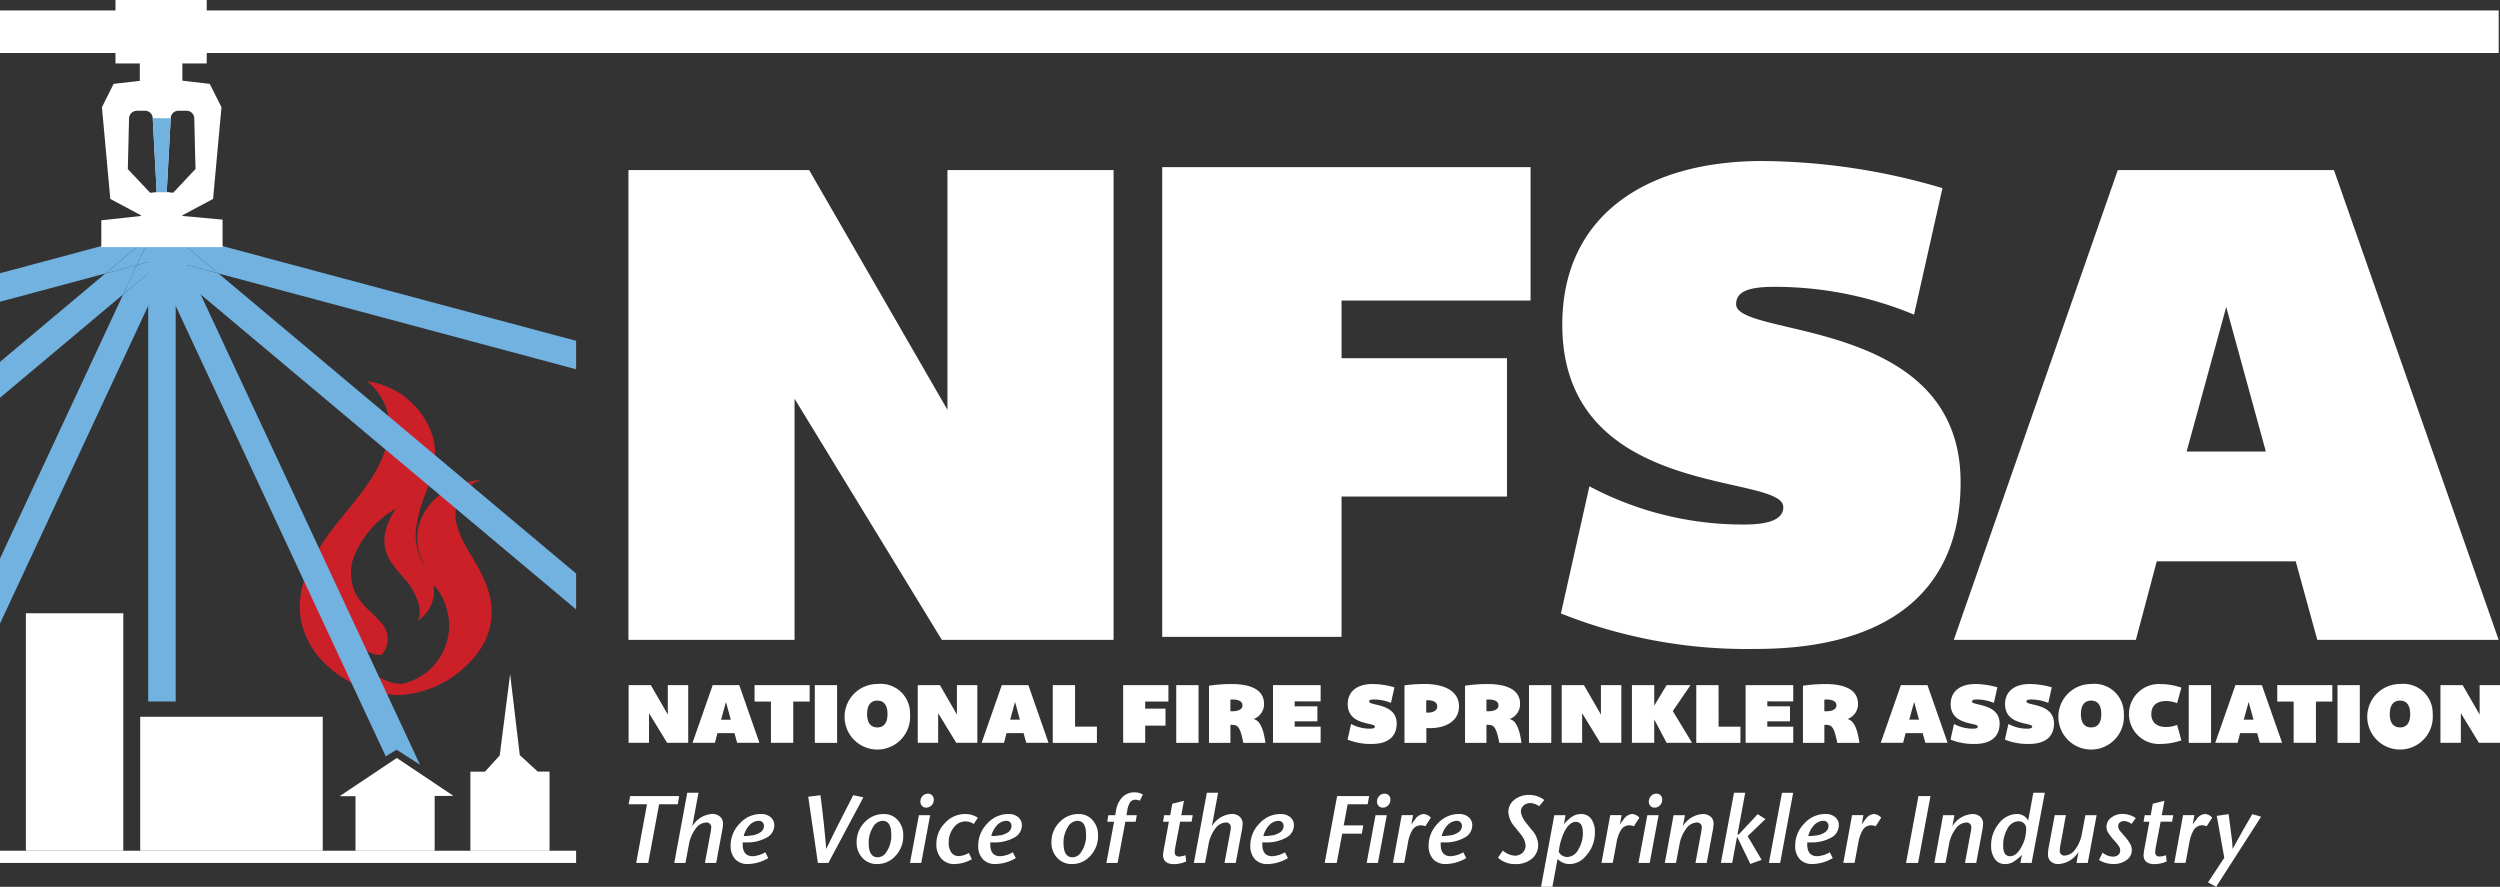 <svg xmlns="http://www.w3.org/2000/svg" xmlns:xlink="http://www.w3.org/1999/xlink" width="200" height="70.944" viewBox="0 0 200 70.944">
  <rect x="0" y="0" width="200" height="70.944" fill="#333333" stroke="none"/>
  <defs>
    <clipPath id="clip-path">
      <rect id="Rectangle_225" data-name="Rectangle 225" width="200" height="70.944" fill="none"/>
    </clipPath>
  </defs>
  <g id="Group_340" data-name="Group 340" clip-path="url(#clip-path)">
    <path id="Path_125" data-name="Path 125" d="M40.888,59.476a8.322,8.322,0,0,1-4.7,1.684,8.9,8.9,0,0,1-6.47-3.229c-2.939-3.887-.618-7.826,2.008-11.02,1.39-1.7,2.935-3.5,3.552-5.663a4.738,4.738,0,0,0-1.545-5.2,6.415,6.415,0,0,1,5.3,4.582c.6,2.656-.931,4.311-1.29,6.679a4.537,4.537,0,0,0,.776,3.773c-1.8-2.743-.258-5.663,2.368-6.694a8.5,8.5,0,0,1,2.008-.464,2.945,2.945,0,0,0-1.957,3.708c.406,1.46,1.39,2.625,2.008,3.964,1.442,2.884.824,5.663-2.059,7.878m-1.839-7.12a2.814,2.814,0,0,1-1.24,2.834c.473-.934-.354-2.512-.974-3.221a13.658,13.658,0,0,1-1.3-1.622,3.152,3.152,0,0,1-.384-2,5.165,5.165,0,0,1,.916-2.124,7.8,7.8,0,0,0-3.484,4.124,3.906,3.906,0,0,0,.134,2.471c.393,1.009,1.465,1.757,2.14,2.55a1.865,1.865,0,0,1,0,2.593,2.453,2.453,0,0,1-2.273-1.756,4.19,4.19,0,0,0,3.72,4.059h.206a4.763,4.763,0,0,0,3.543-6.159,4.17,4.17,0,0,0-1-1.75" transform="translate(-4.365 -5.55)" fill="#cc2029"/>
    <rect id="Rectangle_213" data-name="Rectangle 213" width="46.089" height="0.975" transform="translate(0 68.059)" fill="#fff"/>
    <rect id="Rectangle_214" data-name="Rectangle 214" width="7.794" height="18.998" transform="translate(2.069 49.061)" fill="#fff"/>
    <rect id="Rectangle_215" data-name="Rectangle 215" width="14.602" height="10.717" transform="translate(11.217 57.342)" fill="#fff"/>
    <path id="Path_126" data-name="Path 126" d="M41.222,74.707l-4.533-3.033-4.573,3.058,1.271,0v4.366h6.333V74.711Z" transform="translate(-4.946 -11.036)" fill="#fff" fill-rule="evenodd"/>
    <path id="Path_127" data-name="Path 127" d="M49.869,71.542l-1.437-1.316-.773-6.479-.832,6.5-1.179,1.3H44.479v6.332h6.333V71.542Z" transform="translate(-6.849 -9.815)" fill="#fff" fill-rule="evenodd"/>
    <path id="Path_128" data-name="Path 128" d="M98.237,16.081V53.668H84.5L72.715,34.373V53.668H59.427V16.081H73.883L84.948,35.264V16.081Z" transform="translate(-9.151 -2.476)" fill="#fff"/>
    <path id="Path_129" data-name="Path 129" d="M124.246,26.472v4.615h13.234V42.153H124.246V53.384H109.9V15.8h29.468V26.472Z" transform="translate(-16.922 -2.432)" fill="#fff"/>
    <path id="Path_130" data-name="Path 130" d="M179.575,40.914c0,9.229-6.449,13.344-16.347,13.344A40.258,40.258,0,0,1,147.6,51.423l2.279-10.176a26.132,26.132,0,0,0,12.4,3.059c2.39,0,3.113-.613,3.113-1.391,0-2.78-17.793-.5-17.681-14.734.055-8.4,6.45-12.955,16.013-12.955a51.583,51.583,0,0,1,14.4,2.168L175.85,27.514a29.055,29.055,0,0,0-11.121-2.224c-1.891,0-3.113.278-3.113,1.39,0,2.725,17.959.945,17.959,14.234" transform="translate(-22.727 -2.344)" fill="#fff"/>
    <path id="Path_131" data-name="Path 131" d="M228.341,53.668H213.83l-1.723-6.283h-11.12l-1.669,6.283H184.75l13.122-37.587h17.292ZM203.377,38.6h6.338l-3.17-11.565Z" transform="translate(-28.447 -2.476)" fill="#fff"/>
    <path id="Path_132" data-name="Path 132" d="M64.21,64.786V69.4H62.522l-1.448-2.371V69.4H59.442V64.786h1.777l1.359,2.356V64.786Z" transform="translate(-9.153 -9.975)" fill="#fff"/>
    <path id="Path_133" data-name="Path 133" d="M70.836,69.4H69.054l-.212-.772H67.476l-.2.772h-1.79l1.613-4.617h2.124ZM67.77,67.553h.778l-.389-1.42Z" transform="translate(-10.083 -9.975)" fill="#fff"/>
    <path id="Path_134" data-name="Path 134" d="M74.446,69.4H72.663V66.1H71.352V64.786h4.406V66.1H74.446Z" transform="translate(-10.987 -9.975)" fill="#fff"/>
    <rect id="Rectangle_216" data-name="Rectangle 216" width="1.783" height="4.617" transform="translate(65.185 54.812)" fill="#fff"/>
    <path id="Path_135" data-name="Path 135" d="M85.1,67.079a2.622,2.622,0,1,1-2.609-2.4,2.348,2.348,0,0,1,2.609,2.4m-1.8,0c0-.683-.273-1.072-.813-1.072s-.82.389-.82,1.072.273,1.073.82,1.073.813-.389.813-1.073" transform="translate(-12.299 -9.959)" fill="#fff"/>
    <path id="Path_136" data-name="Path 136" d="M91.549,64.786V69.4H89.861l-1.447-2.371V69.4H86.781V64.786h1.776l1.359,2.356V64.786Z" transform="translate(-13.362 -9.975)" fill="#fff"/>
    <path id="Path_137" data-name="Path 137" d="M98.174,69.4H96.393l-.213-.772H94.814l-.2.772h-1.79l1.613-4.617h2.124Zm-3.067-1.851h.778l-.389-1.42Z" transform="translate(-14.292 -9.975)" fill="#fff"/>
    <path id="Path_138" data-name="Path 138" d="M101.332,68.106h1.749v1.3H99.549V64.786h1.783Z" transform="translate(-15.328 -9.975)" fill="#fff"/>
    <path id="Path_139" data-name="Path 139" d="M107.968,66.1v.567h1.626v1.359h-1.626V69.4h-1.762V64.785h3.621V66.1Z" transform="translate(-16.353 -9.975)" fill="#fff"/>
    <rect id="Rectangle_217" data-name="Rectangle 217" width="1.783" height="4.617" transform="translate(94.1 54.812)" fill="#fff"/>
    <path id="Path_140" data-name="Path 140" d="M118.837,69.387h-1.769c-.28-1.448-.5-1.442-1.031-1.442v1.442h-1.714v-4.57a12.6,12.6,0,0,1,1.776-.135c1.325,0,2.629.322,2.629,1.6a1.262,1.262,0,0,1-.847,1.2c.389.075.765.5.956,1.9m-1.838-3c0-.382-.464-.464-.765-.464a1.628,1.628,0,0,0-.2.014v.922a1.125,1.125,0,0,0,.157.007c.294,0,.812-.069.812-.478" transform="translate(-17.603 -9.959)" fill="#fff"/>
    <path id="Path_141" data-name="Path 141" d="M122.11,66.084v.4h1.816v1.2H122.11v.422h2.076V69.4h-3.811V64.786h3.811v1.3Z" transform="translate(-18.535 -9.975)" fill="#fff"/>
    <path id="Path_142" data-name="Path 142" d="M131.355,67.837c0,1.134-.793,1.639-2.008,1.639a4.941,4.941,0,0,1-1.919-.348l.28-1.25a3.213,3.213,0,0,0,1.523.376c.294,0,.382-.075.382-.171,0-.342-2.185-.062-2.172-1.811.007-1.03.792-1.591,1.967-1.591a6.344,6.344,0,0,1,1.769.267l-.28,1.244a3.557,3.557,0,0,0-1.366-.274c-.232,0-.382.034-.382.171,0,.335,2.206.116,2.206,1.749" transform="translate(-19.621 -9.959)" fill="#fff"/>
    <path id="Path_143" data-name="Path 143" d="M137.165,66.478c0,1.359-1.407,1.816-2.608,1.721v1.189h-1.749v-4.6a11.244,11.244,0,0,1,1.66-.108c1.209,0,2.7.388,2.7,1.8m-2.622.485c.28.02.882-.014.882-.5,0-.458-.629-.513-.882-.478Z" transform="translate(-20.449 -9.959)" fill="#fff"/>
    <path id="Path_144" data-name="Path 144" d="M143.047,69.387h-1.769c-.28-1.448-.5-1.442-1.032-1.442v1.442h-1.713v-4.57a12.594,12.594,0,0,1,1.776-.135c1.324,0,2.629.322,2.629,1.6a1.262,1.262,0,0,1-.846,1.2c.388.075.764.5.956,1.9m-1.838-3c0-.382-.464-.464-.766-.464a1.613,1.613,0,0,0-.2.014v.922a1.112,1.112,0,0,0,.157.007c.294,0,.812-.069.812-.478" transform="translate(-21.331 -9.959)" fill="#fff"/>
    <rect id="Rectangle_218" data-name="Rectangle 218" width="1.783" height="4.617" transform="translate(122.319 54.812)" fill="#fff"/>
    <path id="Path_145" data-name="Path 145" d="M152.445,64.786V69.4h-1.687l-1.448-2.371V69.4h-1.633V64.786h1.776l1.36,2.356V64.786Z" transform="translate(-22.739 -9.975)" fill="#fff"/>
    <path id="Path_146" data-name="Path 146" d="M159.124,69.4h-2.036l-.989-1.878V69.4h-1.783V64.786H156.1v1.639l.989-1.639H159l-1.415,2.076Z" transform="translate(-23.761 -9.975)" fill="#fff"/>
    <path id="Path_147" data-name="Path 147" d="M162.185,68.106h1.749v1.3H160.4V64.786h1.783Z" transform="translate(-24.698 -9.975)" fill="#fff"/>
    <path id="Path_148" data-name="Path 148" d="M166.8,66.084v.4h1.816v1.2H166.8v.422h2.076V69.4h-3.811V64.786h3.811v1.3Z" transform="translate(-25.416 -9.975)" fill="#fff"/>
    <path id="Path_149" data-name="Path 149" d="M175,69.387h-1.769c-.28-1.448-.5-1.442-1.032-1.442v1.442h-1.713v-4.57a12.594,12.594,0,0,1,1.776-.135c1.324,0,2.629.322,2.629,1.6a1.262,1.262,0,0,1-.846,1.2c.388.075.764.5.956,1.9m-1.838-3c0-.382-.465-.464-.766-.464a1.613,1.613,0,0,0-.2.014v.922a1.118,1.118,0,0,0,.157.007c.294,0,.812-.069.812-.478" transform="translate(-26.25 -9.959)" fill="#fff"/>
    <path id="Path_150" data-name="Path 150" d="M183.191,69.4H181.41l-.213-.772h-1.366l-.2.772h-1.79l1.613-4.617h2.124Zm-3.067-1.851h.778l-.389-1.42Z" transform="translate(-27.382 -9.975)" fill="#fff"/>
    <path id="Path_151" data-name="Path 151" d="M188.368,67.837c0,1.134-.793,1.639-2.009,1.639a4.94,4.94,0,0,1-1.918-.348l.28-1.25a3.207,3.207,0,0,0,1.522.376c.294,0,.383-.075.383-.171,0-.342-2.185-.062-2.173-1.811.008-1.03.793-1.591,1.968-1.591a6.354,6.354,0,0,1,1.769.267l-.28,1.244a3.561,3.561,0,0,0-1.366-.274c-.232,0-.383.034-.383.171,0,.335,2.207.116,2.207,1.749" transform="translate(-28.399 -9.959)" fill="#fff"/>
    <path id="Path_152" data-name="Path 152" d="M193.51,67.837c0,1.134-.793,1.639-2.008,1.639a4.941,4.941,0,0,1-1.919-.348l.28-1.25a3.208,3.208,0,0,0,1.523.376c.294,0,.382-.075.382-.171,0-.342-2.185-.062-2.172-1.811.007-1.03.792-1.591,1.967-1.591a6.354,6.354,0,0,1,1.769.267l-.28,1.244a3.561,3.561,0,0,0-1.366-.274c-.232,0-.382.034-.382.171,0,.335,2.206.116,2.206,1.749" transform="translate(-29.191 -9.959)" fill="#fff"/>
    <path id="Path_153" data-name="Path 153" d="M199.875,67.079a2.622,2.622,0,1,1-2.608-2.4,2.348,2.348,0,0,1,2.608,2.4m-1.8,0c0-.683-.273-1.072-.812-1.072s-.821.389-.821,1.072.274,1.073.821,1.073.812-.389.812-1.073" transform="translate(-29.971 -9.959)" fill="#fff"/>
    <path id="Path_154" data-name="Path 154" d="M205.161,67.946l.342,1.243a5.3,5.3,0,0,1-1.673.287,2.4,2.4,0,1,1,0-4.794,5.3,5.3,0,0,1,1.673.287l-.342,1.244a2.371,2.371,0,0,0-.888-.171c-.75,0-1.175.382-1.175,1.038s.425,1.038,1.175,1.038a2.388,2.388,0,0,0,.888-.171" transform="translate(-30.993 -9.959)" fill="#fff"/>
    <rect id="Rectangle_219" data-name="Rectangle 219" width="1.783" height="4.617" transform="translate(175.1 54.812)" fill="#fff"/>
    <path id="Path_155" data-name="Path 155" d="M214.821,69.4H213.04l-.213-.772h-1.365l-.2.772h-1.79l1.613-4.617H213.2Zm-3.067-1.851h.778l-.389-1.42Z" transform="translate(-32.252 -9.975)" fill="#fff"/>
    <path id="Path_156" data-name="Path 156" d="M218.431,69.4h-1.783V66.1h-1.312V64.786h4.406V66.1h-1.311Z" transform="translate(-33.156 -9.975)" fill="#fff"/>
    <rect id="Rectangle_220" data-name="Rectangle 220" width="1.783" height="4.617" transform="translate(187.001 54.812)" fill="#fff"/>
    <path id="Path_157" data-name="Path 157" d="M229.083,67.079a2.622,2.622,0,1,1-2.608-2.4,2.348,2.348,0,0,1,2.608,2.4m-1.8,0c0-.683-.273-1.072-.812-1.072s-.821.389-.821,1.072.273,1.073.821,1.073.812-.389.812-1.073" transform="translate(-34.468 -9.959)" fill="#fff"/>
    <path id="Path_158" data-name="Path 158" d="M235.533,64.786V69.4h-1.687L232.4,67.032V69.4h-1.632V64.786h1.776l1.359,2.356V64.786Z" transform="translate(-35.532 -9.975)" fill="#fff"/>
    <rect id="Rectangle_221" data-name="Rectangle 221" width="2.2" height="36.574" transform="translate(11.856 19.546)" fill="#72b2e1"/>
    <path id="Path_159" data-name="Path 159" d="M35.778,64.649l-1.874-1.2-.865.532L14.159,23.493l1.993-.93Z" transform="translate(-2.181 -3.474)" fill="#72b2e1"/>
    <path id="Path_160" data-name="Path 160" d="M15.982,24.615l-.212.453L48.518,52.546V49.675L19.906,25.668Z" transform="translate(-2.429 -3.79)" fill="#72b2e1"/>
    <path id="Path_161" data-name="Path 161" d="M15.383,23.078l-.043.051.026.012Z" transform="translate(-2.363 -3.553)" fill="#3bb3e7"/>
    <path id="Path_162" data-name="Path 162" d="M15.391,22.888l.684-.815,3.773,3.167,28.611,7.666V30.629L15.671,21.844Z" transform="translate(-2.371 -3.363)" fill="#72b2e1"/>
    <path id="Path_163" data-name="Path 163" d="M15.388,22.93l-.017.063.926.431-.376.806,3.924,1.052-3.773-3.167Z" transform="translate(-2.367 -3.405)" fill="#72b2e1"/>
    <path id="Path_164" data-name="Path 164" d="M15.326,23.131l-.08-.037.055.066Z" transform="translate(-2.348 -3.556)" fill="#3bb3e7"/>
    <path id="Path_165" data-name="Path 165" d="M12.954,24.766l-3.1,2.6L0,48.5v5.2L13.343,25.091Z" transform="translate(-0.001 -3.813)" fill="#72b2e1"/>
    <path id="Path_166" data-name="Path 166" d="M15.312,24.726l.388.326.211-.453-.338-.091Z" transform="translate(-2.358 -3.773)" fill="#72b2e1"/>
    <path id="Path_167" data-name="Path 167" d="M15.346,23.207l.015-.058-.025-.012-.025.029Z" transform="translate(-2.358 -3.563)" fill="#3bb3e7"/>
    <path id="Path_168" data-name="Path 168" d="M15.368,23.152l-.015.058.629.75-.4.339.338.091.376-.806Z" transform="translate(-2.365 -3.565)" fill="#72b2e1"/>
    <path id="Path_169" data-name="Path 169" d="M15.245,23.092l-.012-.014,0,.009Z" transform="translate(-2.346 -3.553)" fill="#3bb3e7"/>
    <path id="Path_170" data-name="Path 170" d="M10.951,25.061l-2.52.675L0,32.809v2.871l9.854-8.268Z" transform="translate(-0.001 -3.859)" fill="#72b2e1"/>
    <path id="Path_171" data-name="Path 171" d="M15.266,23.2l.034-.041-.055-.066-.008,0Z" transform="translate(-2.347 -3.555)" fill="#3bb3e7"/>
    <path id="Path_172" data-name="Path 172" d="M12.744,24.976l-1.1,2.352,3.1-2.6-.26-.217Z" transform="translate(-1.794 -3.774)" fill="#72b2e1"/>
    <path id="Path_173" data-name="Path 173" d="M15.271,23.213l.034.129.035-.129-.035-.041Z" transform="translate(-2.352 -3.568)" fill="#3bb3e7"/>
    <path id="Path_174" data-name="Path 174" d="M15.265,24.426l-.26.069.26.218.261-.218Z" transform="translate(-2.311 -3.761)" fill="#72b2e1"/>
    <path id="Path_175" data-name="Path 175" d="M15.535,24.18l-.223.06.26.069.4-.339-.629-.75-.035.129Z" transform="translate(-2.359 -3.575)" fill="#72b2e1"/>
    <path id="Path_176" data-name="Path 176" d="M12.2,22.074l.684.815-.28-1.045L0,25.222V27.5l8.43-2.258Z" transform="translate(-0.001 -3.363)" fill="#72b2e1"/>
    <path id="Path_177" data-name="Path 177" d="M14.425,22.939l0-.009-.684-.815L9.966,25.283l2.519-.676.985-2.113Z" transform="translate(-1.535 -3.405)" fill="#72b2e1"/>
    <path id="Path_178" data-name="Path 178" d="M14.283,23.869l.629-.75-.03-.111-.954-.445-.985,2.113,1.744-.468Z" transform="translate(-1.994 -3.474)" fill="#72b2e1"/>
    <path id="Path_179" data-name="Path 179" d="M15.191,23.348l-.034-.129-.63.75.4.339.26-.069-.223-.06Z" transform="translate(-2.238 -3.575)" fill="#72b2e1"/>
    <path id="Path_180" data-name="Path 180" d="M15.271,23.372l-.223.832.223.06.223-.06Z" transform="translate(-2.318 -3.599)" fill="#72b2e1"/>
    <rect id="Rectangle_222" data-name="Rectangle 222" width="199.895" height="3.404" transform="translate(0 0.836)" fill="#fff"/>
    <rect id="Rectangle_223" data-name="Rectangle 223" width="7.298" height="5.075" transform="translate(9.239)" fill="#fff"/>
    <rect id="Rectangle_224" data-name="Rectangle 224" width="3.404" height="6.034" transform="translate(11.185 1.367)" fill="#fff"/>
    <path id="Path_181" data-name="Path 181" d="M10.3,17.054l2.453,1.311v.054l-3.172.347v2.146h9.7v-2.2l-3.212-.294v-.054l2.453-1.311.672-7.333L18.257,7.85l-3.846-.442-3.846.442L9.63,9.722Zm4.834-6.464A.619.619,0,0,1,15.753,10H16.4a.618.618,0,0,1,.618.6l.072,3.057.03,1-.367.39-1.322,1.407-.1.107-.519-.058ZM12.42,10h.656a.618.618,0,0,1,.618.585l.315,5.923-.519.058-1.789-1.9.1-4.059a.619.619,0,0,1,.618-.6" transform="translate(-1.476 -1.141)" fill="#fff"/>
    <path id="Path_182" data-name="Path 182" d="M15.563,17.1l.321-5.917-1.442-.006.315,5.923Z" transform="translate(-2.224 -1.721)" fill="#72b2e1"/>
    <path id="Path_183" data-name="Path 183" d="M63.487,75.276l-.114.657h-1.49l-.871,4.69H60.05l.863-4.69H59.446l.122-.657Z" transform="translate(-9.154 -11.59)" fill="#fff"/>
    <path id="Path_184" data-name="Path 184" d="M67.66,77.443a4.181,4.181,0,0,1-.084.634l-.466,2.5h-.9l.428-2.3a4.126,4.126,0,0,0,.076-.512.371.371,0,0,0-.42-.42,1.082,1.082,0,0,0-.825.49,2.893,2.893,0,0,0-.542,1.29l-.275,1.452h-.894l1.039-5.614h.9l-.5,2.681a2.009,2.009,0,0,1,1.581-.986.922.922,0,0,1,.641.214.735.735,0,0,1,.237.573" transform="translate(-9.817 -11.542)" fill="#fff"/>
    <path id="Path_185" data-name="Path 185" d="M72.583,77.884a1.122,1.122,0,0,1-.622.981,3.151,3.151,0,0,1-1.647.378h-.26V79.4q0,.948.8.948a2.243,2.243,0,0,0,1.008-.313l.237.466a3.366,3.366,0,0,1-1.6.473,1.347,1.347,0,0,1-1.008-.352,1.521,1.521,0,0,1-.4-1.115,2.492,2.492,0,0,1,.726-1.772,2.253,2.253,0,0,1,1.68-.763,1.185,1.185,0,0,1,.79.248.823.823,0,0,1,.294.661m-.825.061a.426.426,0,0,0-.114-.309.405.405,0,0,0-.306-.118,1.063,1.063,0,0,0-.764.382,1.915,1.915,0,0,0-.435.832,1.975,1.975,0,0,0,.519-.031,1.544,1.544,0,0,0,.787-.245.613.613,0,0,0,.313-.512" transform="translate(-10.639 -11.852)" fill="#fff"/>
    <path id="Path_186" data-name="Path 186" d="M80.84,75.363l-2.8,5.248H77.2l-.772-5.294.978-.123q.312,2.421.459,4.3.5-1.069,2.162-4.3Z" transform="translate(-11.769 -11.578)" fill="#fff"/>
    <path id="Path_187" data-name="Path 187" d="M84.734,78.7a2.3,2.3,0,0,1-.612,1.612,1.93,1.93,0,0,1-1.474.664,1.543,1.543,0,0,1-1.18-.492,1.764,1.764,0,0,1-.463-1.256,2.213,2.213,0,0,1,.639-1.593,2.052,2.052,0,0,1,1.531-.66,1.439,1.439,0,0,1,1.118.485,1.778,1.778,0,0,1,.44,1.241m-.963-.114q0-1.07-.7-1.069a.927.927,0,0,0-.772.53,2.33,2.33,0,0,0-.328,1.249q0,1.138.726,1.138a.815.815,0,0,0,.641-.351,2.329,2.329,0,0,0,.436-1.5" transform="translate(-12.473 -11.852)" fill="#fff"/>
    <path id="Path_188" data-name="Path 188" d="M87.662,76.77l-.711,3.819h-.9l.71-3.819Zm.29-1.245a.636.636,0,0,1-.176.454.57.57,0,0,1-.435.187.437.437,0,0,1-.332-.134.483.483,0,0,1-.126-.347.624.624,0,0,1,.176-.451.576.576,0,0,1,.435-.184.436.436,0,0,1,.328.134.463.463,0,0,1,.13.339" transform="translate(-13.25 -11.556)" fill="#fff"/>
    <path id="Path_189" data-name="Path 189" d="M91.868,77.272l-.336.5a1.146,1.146,0,0,0-1.6.29,1.844,1.844,0,0,0-.4,1.192,1.316,1.316,0,0,0,.214.8.7.7,0,0,0,.588.286,1.8,1.8,0,0,0,.81-.252l.237.5A2.919,2.919,0,0,1,90,80.977a1.358,1.358,0,0,1-1.054-.435,1.66,1.66,0,0,1-.4-1.162,2.36,2.36,0,0,1,.688-1.688,2.163,2.163,0,0,1,1.612-.718,1.755,1.755,0,0,1,1.016.3" transform="translate(-13.635 -11.852)" fill="#fff"/>
    <path id="Path_190" data-name="Path 190" d="M95.993,77.884a1.122,1.122,0,0,1-.622.981,3.151,3.151,0,0,1-1.647.378h-.26V79.4q0,.948.8.948a2.244,2.244,0,0,0,1.008-.313l.237.466a3.366,3.366,0,0,1-1.6.473,1.347,1.347,0,0,1-1.008-.352,1.521,1.521,0,0,1-.4-1.115,2.492,2.492,0,0,1,.726-1.772,2.253,2.253,0,0,1,1.68-.763,1.185,1.185,0,0,1,.79.248.822.822,0,0,1,.294.661m-.825.061a.426.426,0,0,0-.114-.309.405.405,0,0,0-.306-.118,1.063,1.063,0,0,0-.764.382,1.915,1.915,0,0,0-.435.832,1.975,1.975,0,0,0,.519-.031,1.543,1.543,0,0,0,.787-.245.613.613,0,0,0,.313-.512" transform="translate(-14.243 -11.852)" fill="#fff"/>
    <path id="Path_191" data-name="Path 191" d="M103.154,78.7a2.292,2.292,0,0,1-.612,1.612,1.929,1.929,0,0,1-1.474.664,1.543,1.543,0,0,1-1.18-.492,1.76,1.76,0,0,1-.463-1.256,2.213,2.213,0,0,1,.639-1.593,2.052,2.052,0,0,1,1.531-.66,1.438,1.438,0,0,1,1.118.485,1.778,1.778,0,0,1,.44,1.241m-.963-.114q0-1.07-.7-1.069a.927.927,0,0,0-.772.53,2.33,2.33,0,0,0-.328,1.249q0,1.138.726,1.138a.813.813,0,0,0,.641-.351,2.328,2.328,0,0,0,.436-1.5" transform="translate(-15.309 -11.852)" fill="#fff"/>
    <path id="Path_192" data-name="Path 192" d="M107.54,75.091l-.245.5a1,1,0,0,0-.35-.077.5.5,0,0,0-.425.2,1.681,1.681,0,0,0-.234.688l-.061.351h.826l-.091.519h-.825l-.619,3.3h-.9l.619-3.3h-.55l.091-.519h.551l.06-.351a2.04,2.04,0,0,1,.474-1.055,1.344,1.344,0,0,1,1-.427,1.363,1.363,0,0,1,.68.176" transform="translate(-16.108 -11.535)" fill="#fff"/>
    <path id="Path_193" data-name="Path 193" d="M112.354,76.872l-.091.519h-.917l-.351,1.843a3.988,3.988,0,0,0-.085.58q0,.367.352.366a1.654,1.654,0,0,0,.512-.107l.053.5a2.36,2.36,0,0,1-.964.214q-.885,0-.885-.739a7.3,7.3,0,0,1,.114-.732l.352-1.921h-.466l.091-.519h.481l.168-.925.931-.228-.214,1.153Z" transform="translate(-16.934 -11.658)" fill="#fff"/>
    <path id="Path_194" data-name="Path 194" d="M116.794,77.443a4.1,4.1,0,0,1-.085.634l-.466,2.5h-.9l.428-2.3a4.029,4.029,0,0,0,.077-.512.372.372,0,0,0-.421-.42,1.082,1.082,0,0,0-.825.49,2.9,2.9,0,0,0-.542,1.29l-.276,1.452h-.893l1.039-5.614h.9l-.5,2.681a2.01,2.01,0,0,1,1.581-.986.922.922,0,0,1,.641.214.733.733,0,0,1,.238.573" transform="translate(-17.382 -11.542)" fill="#fff"/>
    <path id="Path_195" data-name="Path 195" d="M121.716,77.884a1.12,1.12,0,0,1-.622.981,3.145,3.145,0,0,1-1.646.378h-.26V79.4q0,.948.8.948A2.243,2.243,0,0,0,121,80.038l.237.466a3.368,3.368,0,0,1-1.6.473,1.345,1.345,0,0,1-1.008-.352,1.521,1.521,0,0,1-.4-1.115,2.491,2.491,0,0,1,.725-1.772,2.253,2.253,0,0,1,1.68-.763,1.189,1.189,0,0,1,.791.248.824.824,0,0,1,.293.661m-.824.061a.426.426,0,0,0-.114-.309.405.405,0,0,0-.306-.118,1.063,1.063,0,0,0-.764.382,1.915,1.915,0,0,0-.435.832,1.98,1.98,0,0,0,.519-.031,1.546,1.546,0,0,0,.787-.245.613.613,0,0,0,.313-.512" transform="translate(-18.204 -11.852)" fill="#fff"/>
    <path id="Path_196" data-name="Path 196" d="M128.819,75.276l-.122.657h-1.6l-.314,1.689h1.566l-.114.664h-1.573l-.436,2.338h-.964l.994-5.347Z" transform="translate(-19.287 -11.59)" fill="#fff"/>
    <path id="Path_197" data-name="Path 197" d="M130.841,76.77l-.711,3.819h-.9l.71-3.819Zm.29-1.245a.64.64,0,0,1-.176.454.571.571,0,0,1-.435.187.436.436,0,0,1-.333-.134.483.483,0,0,1-.126-.347.624.624,0,0,1,.176-.451.574.574,0,0,1,.435-.184.437.437,0,0,1,.328.134.463.463,0,0,1,.13.339" transform="translate(-19.898 -11.556)" fill="#fff"/>
    <path id="Path_198" data-name="Path 198" d="M134.751,77.264l-.443.688a1.031,1.031,0,0,0-.366-.077.794.794,0,0,0-.68.4,2.893,2.893,0,0,0-.344,1.008l-.3,1.6h-.9l.7-3.82h.909l-.138.726.29-.374a.925.925,0,0,1,.68-.443.843.843,0,0,1,.588.29" transform="translate(-20.281 -11.852)" fill="#fff"/>
    <path id="Path_199" data-name="Path 199" d="M138.583,77.884a1.12,1.12,0,0,1-.622.981,3.146,3.146,0,0,1-1.646.378h-.26V79.4q0,.948.8.948a2.244,2.244,0,0,0,1.008-.313l.237.466a3.368,3.368,0,0,1-1.6.473,1.347,1.347,0,0,1-1.008-.352,1.521,1.521,0,0,1-.4-1.115,2.492,2.492,0,0,1,.726-1.772,2.253,2.253,0,0,1,1.68-.763,1.189,1.189,0,0,1,.791.248.824.824,0,0,1,.293.661m-.824.061a.426.426,0,0,0-.114-.309.405.405,0,0,0-.306-.118,1.064,1.064,0,0,0-.764.382,1.915,1.915,0,0,0-.435.832,1.98,1.98,0,0,0,.519-.031,1.546,1.546,0,0,0,.787-.245.613.613,0,0,0,.313-.512" transform="translate(-20.801 -11.852)" fill="#fff"/>
    <path id="Path_200" data-name="Path 200" d="M145.353,75.573l-.413.5a1.257,1.257,0,0,0-.688-.252.787.787,0,0,0-.561.2.656.656,0,0,0-.21.508,1.832,1.832,0,0,0,.42.871c.047.067.194.252.443.558a1.867,1.867,0,0,1,.519,1.192,1.4,1.4,0,0,1-.505,1.123,1.946,1.946,0,0,1-1.306.428,2.019,2.019,0,0,1-1.405-.512l.39-.574a1.593,1.593,0,0,0,.955.413.867.867,0,0,0,.618-.229.762.762,0,0,0,.245-.58,1.5,1.5,0,0,0-.344-.848q-.009-.008-.519-.65a1.948,1.948,0,0,1-.513-1.168,1.229,1.229,0,0,1,.475-.993,1.824,1.824,0,0,1,1.2-.39,1.941,1.941,0,0,1,1.2.405" transform="translate(-21.81 -11.574)" fill="#fff"/>
    <path id="Path_201" data-name="Path 201" d="M150.029,78.441a2.762,2.762,0,0,1-.756,1.925,1.687,1.687,0,0,1-1.276.611,1.3,1.3,0,0,1-.955-.412l-.413,2.23h-.909l1.062-5.729h.9l-.131.726a3.17,3.17,0,0,1,.689-.629,1.255,1.255,0,0,1,.672-.187.975.975,0,0,1,.821.385,1.753,1.753,0,0,1,.294,1.081m-.963.025q0-.865-.565-.866-.49,0-.894.751a4.8,4.8,0,0,0-.465,1.655.77.77,0,0,0,.695.406,1.042,1.042,0,0,0,.86-.586,2.489,2.489,0,0,0,.371-1.36" transform="translate(-22.437 -11.852)" fill="#fff"/>
    <path id="Path_202" data-name="Path 202" d="M154.469,77.264l-.443.688a1.031,1.031,0,0,0-.366-.077.794.794,0,0,0-.68.4,2.893,2.893,0,0,0-.344,1.008l-.3,1.6h-.9l.7-3.82h.91l-.138.726.29-.374a.925.925,0,0,1,.68-.443.843.843,0,0,1,.588.29" transform="translate(-23.317 -11.852)" fill="#fff"/>
    <path id="Path_203" data-name="Path 203" d="M156.543,76.77l-.711,3.819h-.9l.71-3.819Zm.29-1.245a.64.64,0,0,1-.176.454.57.57,0,0,1-.435.187.436.436,0,0,1-.333-.134.483.483,0,0,1-.126-.347.624.624,0,0,1,.176-.451.574.574,0,0,1,.435-.184.437.437,0,0,1,.328.134.463.463,0,0,1,.13.339" transform="translate(-23.855 -11.556)" fill="#fff"/>
    <path id="Path_204" data-name="Path 204" d="M161.326,77.753a4.063,4.063,0,0,1-.084.634l-.466,2.5h-.9l.428-2.3a3.939,3.939,0,0,0,.077-.519.369.369,0,0,0-.42-.413,1.082,1.082,0,0,0-.825.49,2.9,2.9,0,0,0-.542,1.29l-.276,1.452h-.893l.7-3.82h.908l-.168.887a2,2,0,0,1,1.589-.978.917.917,0,0,1,.638.211.725.725,0,0,1,.233.569" transform="translate(-24.239 -11.852)" fill="#fff"/>
    <path id="Path_205" data-name="Path 205" d="M166.288,77.069l-1.421,1.367,1.116,1.894-.9.329-1.062-2.185-.389,2.1h-.909l1.054-5.614h.894l-.619,3.346h.092l1.528-1.628Z" transform="translate(-25.055 -11.542)" fill="#fff"/>
    <path id="Path_206" data-name="Path 206" d="M169.207,74.969l-1.039,5.607h-.9l1.046-5.607Z" transform="translate(-25.755 -11.543)" fill="#fff"/>
    <path id="Path_207" data-name="Path 207" d="M173.245,77.884a1.12,1.12,0,0,1-.622.981,3.146,3.146,0,0,1-1.646.378h-.26V79.4q0,.948.8.948a2.244,2.244,0,0,0,1.008-.313l.237.466a3.368,3.368,0,0,1-1.6.473,1.347,1.347,0,0,1-1.008-.352,1.521,1.521,0,0,1-.4-1.115,2.492,2.492,0,0,1,.726-1.772,2.253,2.253,0,0,1,1.68-.763,1.189,1.189,0,0,1,.791.248.824.824,0,0,1,.293.661m-.824.061a.426.426,0,0,0-.114-.309.405.405,0,0,0-.306-.118,1.064,1.064,0,0,0-.764.382,1.915,1.915,0,0,0-.435.832,1.98,1.98,0,0,0,.519-.031,1.546,1.546,0,0,0,.787-.245.613.613,0,0,0,.313-.512" transform="translate(-26.138 -11.852)" fill="#fff"/>
    <path id="Path_208" data-name="Path 208" d="M177.335,77.264l-.443.688a1.031,1.031,0,0,0-.366-.077.794.794,0,0,0-.68.4,2.892,2.892,0,0,0-.343,1.008l-.3,1.6h-.9l.7-3.82h.909l-.138.726.29-.374a.925.925,0,0,1,.68-.443.843.843,0,0,1,.588.29" transform="translate(-26.838 -11.852)" fill="#fff"/>
    <path id="Path_209" data-name="Path 209" d="M182.19,75.276l-.993,5.347h-.962l.992-5.347Z" transform="translate(-27.752 -11.59)" fill="#fff"/>
    <path id="Path_210" data-name="Path 210" d="M186.811,77.753a4.066,4.066,0,0,1-.084.634l-.466,2.5h-.9l.428-2.3a3.937,3.937,0,0,0,.077-.519.369.369,0,0,0-.42-.413,1.082,1.082,0,0,0-.825.49,2.9,2.9,0,0,0-.542,1.29l-.275,1.452h-.894l.7-3.82h.908l-.167.887a2,2,0,0,1,1.589-.978.917.917,0,0,1,.638.211.725.725,0,0,1,.233.569" transform="translate(-28.163 -11.852)" fill="#fff"/>
    <path id="Path_211" data-name="Path 211" d="M192.575,74.961l-1.055,5.614h-.9l.124-.641a3.87,3.87,0,0,1-.718.576,1.283,1.283,0,0,1-.635.157.958.958,0,0,1-.81-.4,1.754,1.754,0,0,1-.3-1.077,2.7,2.7,0,0,1,.623-1.772,1.835,1.835,0,0,1,1.447-.756,1,1,0,0,1,.894.527l.412-2.23Zm-1.491,2.893a.588.588,0,0,0-.172-.442.613.613,0,0,0-.447-.168,1.022,1.022,0,0,0-.867.575,2.581,2.581,0,0,0-.354,1.382q0,.839.55.838.525,0,.939-.793a2.962,2.962,0,0,0,.351-1.393" transform="translate(-28.99 -11.542)" fill="#fff"/>
    <path id="Path_212" data-name="Path 212" d="M197.549,77.082l-.71,3.82h-.9l.159-.887a2.026,2.026,0,0,1-1.581.978.9.9,0,0,1-.634-.211.737.737,0,0,1-.228-.576,3.638,3.638,0,0,1,.074-.635l.467-2.49h.893l-.421,2.3a3.346,3.346,0,0,0-.067.512.367.367,0,0,0,.41.42,1.082,1.082,0,0,0,.827-.5,2.89,2.89,0,0,0,.538-1.279l.273-1.452Z" transform="translate(-29.818 -11.868)" fill="#fff"/>
    <path id="Path_213" data-name="Path 213" d="M201.418,77.3l-.336.466a.992.992,0,0,0-.589-.229.516.516,0,0,0-.348.114.376.376,0,0,0-.133.3.733.733,0,0,0,.175.405l.3.343a4.1,4.1,0,0,1,.488.665,1.057,1.057,0,0,1,.131.5.958.958,0,0,1-.421.791,1.7,1.7,0,0,1-1.053.316,2.2,2.2,0,0,1-1.153-.321l.29-.588a1.379,1.379,0,0,0,.816.321.654.654,0,0,0,.429-.134.45.45,0,0,0,.16-.363.6.6,0,0,0-.088-.313,4.614,4.614,0,0,0-.417-.519,4.125,4.125,0,0,1-.469-.608.9.9,0,0,1,.255-1.179,1.438,1.438,0,0,1,.925-.3,1.856,1.856,0,0,1,1.039.328" transform="translate(-30.56 -11.852)" fill="#fff"/>
    <path id="Path_214" data-name="Path 214" d="M205.069,76.872l-.091.519h-.917l-.351,1.843a3.99,3.99,0,0,0-.085.58q0,.367.352.366a1.654,1.654,0,0,0,.512-.107l.053.5a2.36,2.36,0,0,1-.964.214q-.884,0-.885-.739a7.294,7.294,0,0,1,.114-.732l.352-1.921h-.466l.091-.519h.481l.168-.925.931-.228-.213,1.153Z" transform="translate(-31.209 -11.658)" fill="#fff"/>
    <path id="Path_215" data-name="Path 215" d="M208.634,77.264l-.443.688a1.031,1.031,0,0,0-.366-.077.794.794,0,0,0-.68.4,2.893,2.893,0,0,0-.344,1.008l-.3,1.6h-.9l.7-3.82h.91l-.138.726.29-.374a.925.925,0,0,1,.68-.443.843.843,0,0,1,.588.29" transform="translate(-31.657 -11.852)" fill="#fff"/>
    <path id="Path_216" data-name="Path 216" d="M213.04,77.189l-3.6,5.607-.649-.351,1.3-1.97-.6-3.354.948-.138q.1.7.275,2.131c.01.1.025.318.046.65q.917-1.68,1.574-2.781Z" transform="translate(-32.149 -11.853)" fill="#fff"/>
  </g>
</svg>
